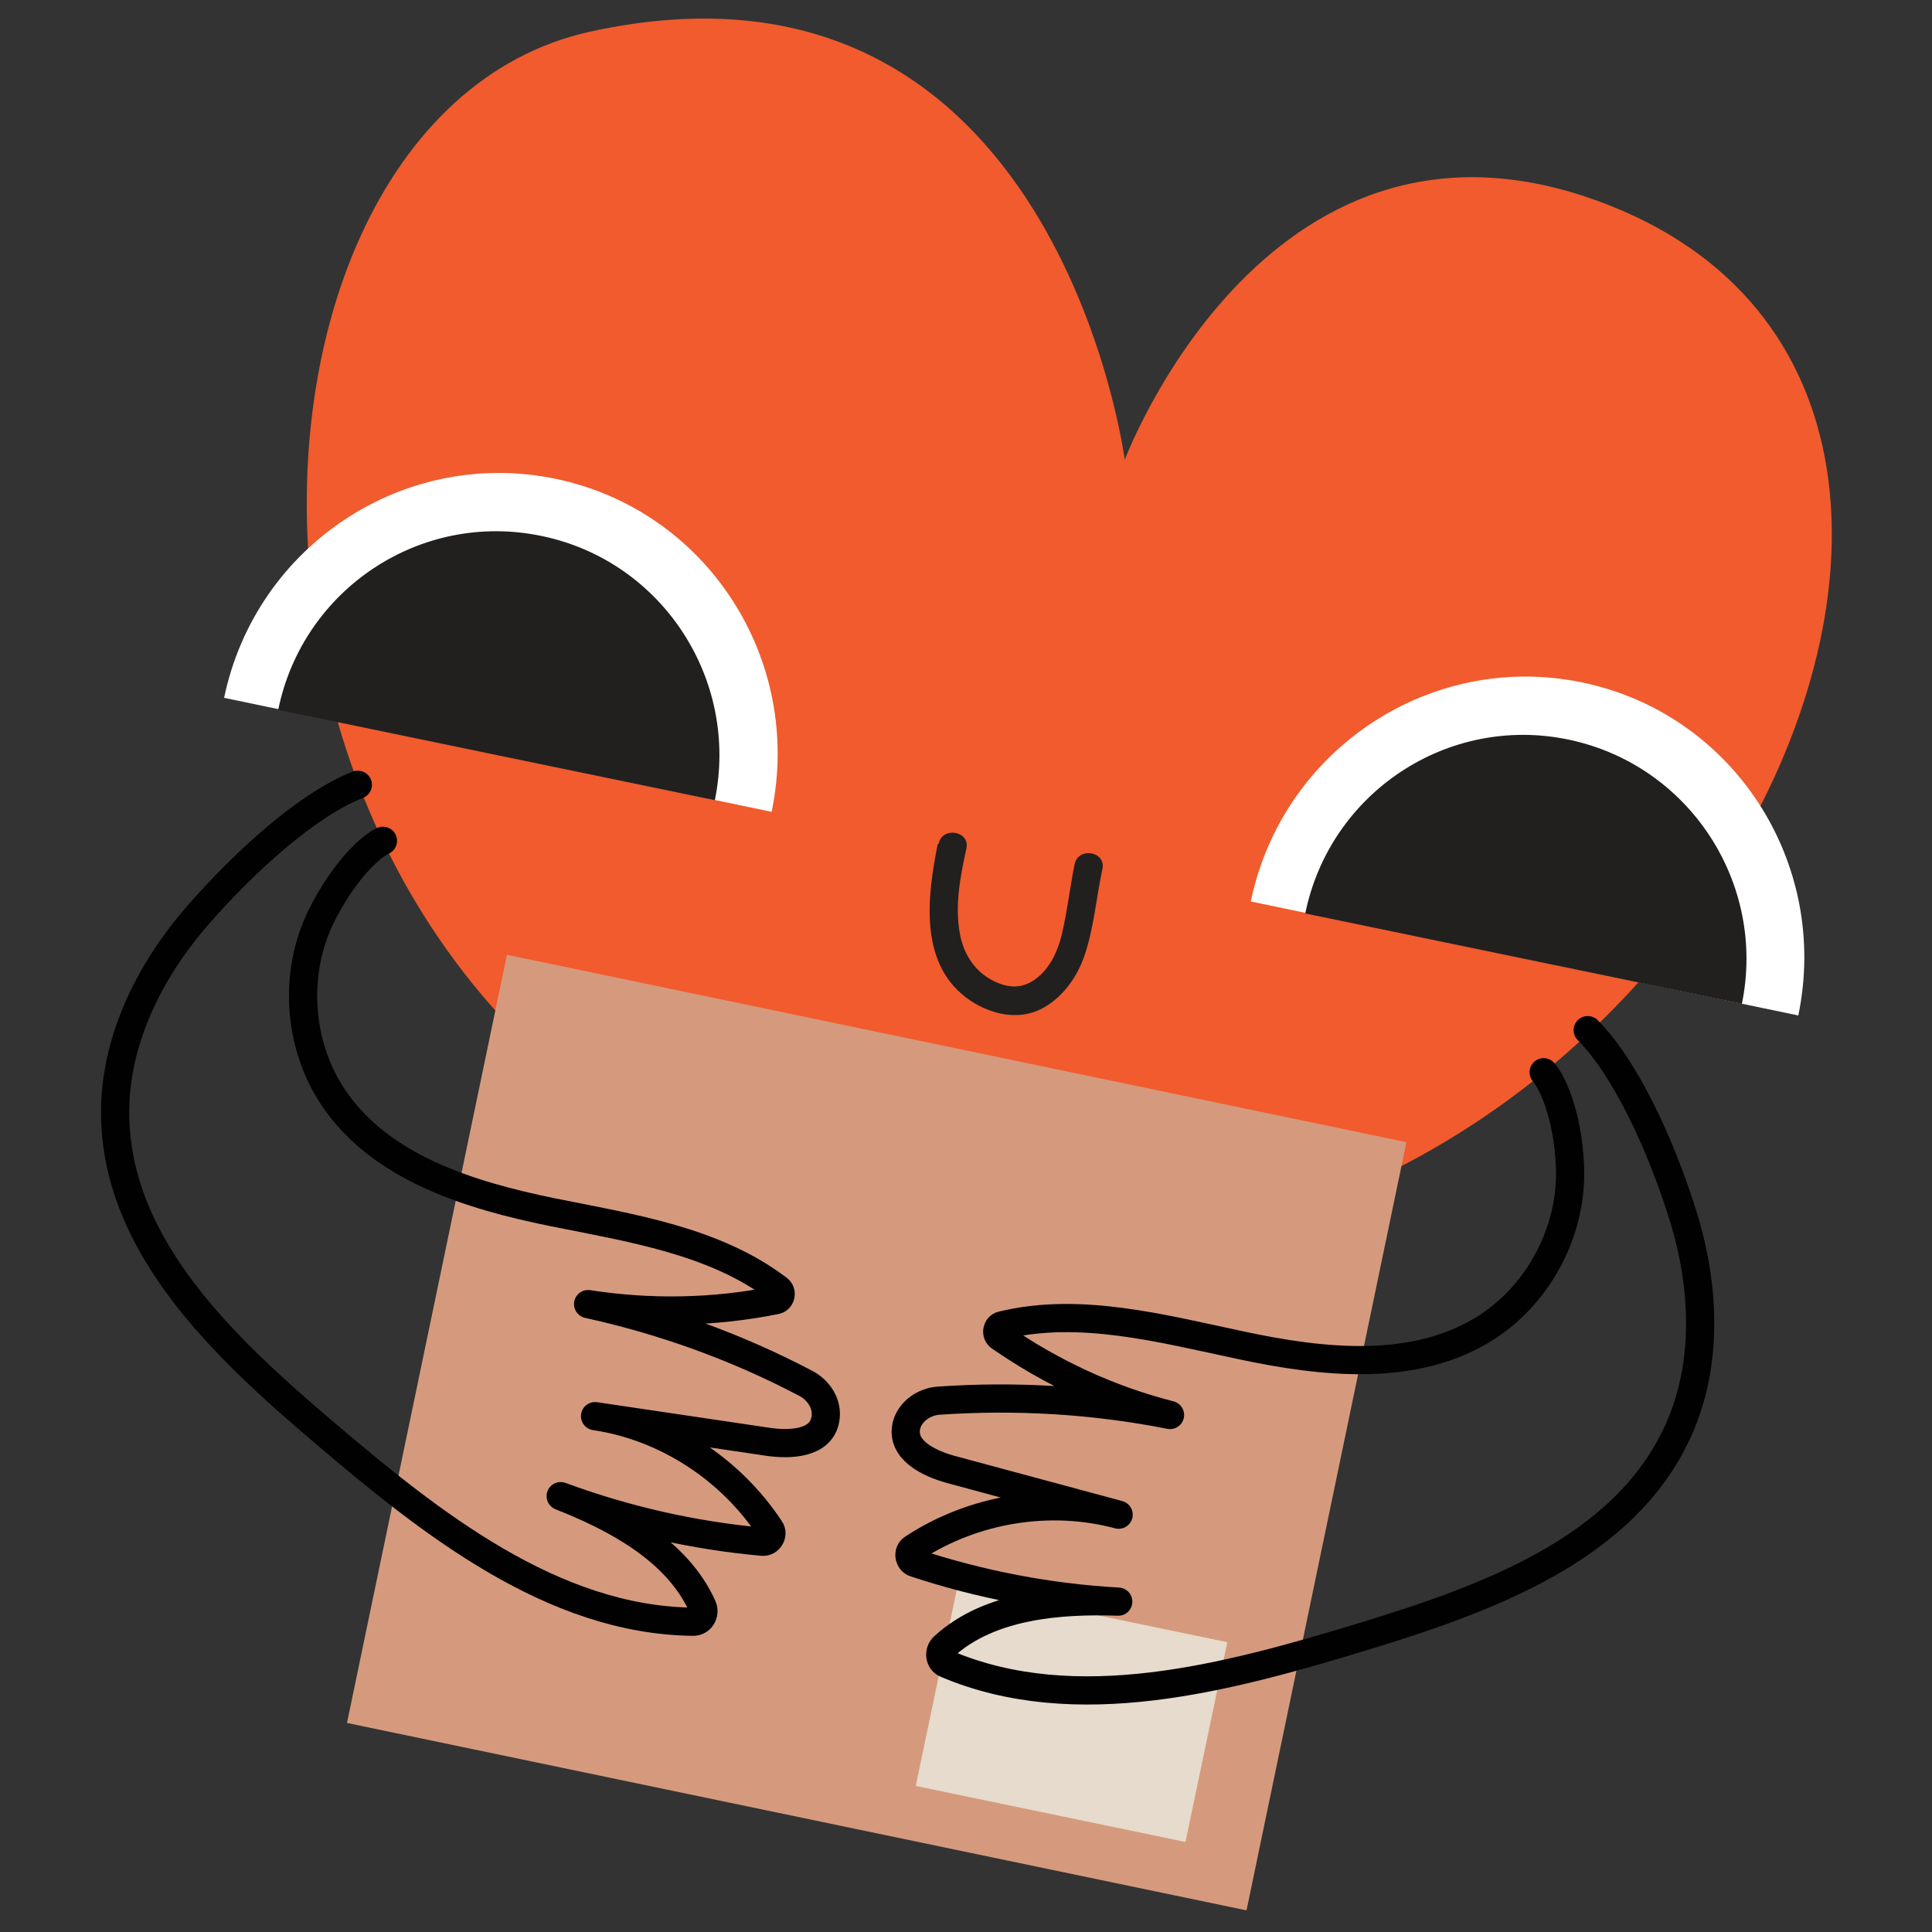 <?xml version="1.0" encoding="UTF-8"?> <svg xmlns="http://www.w3.org/2000/svg" id="Layer_1" data-name="Layer 1" viewBox="0 0 50 50"><rect x="0" y="0" width="50" height="50" fill="#333333" stroke="none"/><defs><style> .cls-1, .cls-2 { fill: none; } .cls-3 { fill: #f15b2d; } .cls-4 { fill: #fff; } .cls-5 { fill: #221f1f; } .cls-6 { fill: #e6dbcc; } .cls-2 { stroke: #010101; stroke-linecap: round; stroke-linejoin: round; stroke-width: .73px; } .cls-7 { fill: #d59a7d; } </style></defs><rect class="cls-1" x="2.49" y="3.58" width="45.3" height="42.49" transform="translate(-4.29 44.38) rotate(-78.24)"></rect><path class="cls-3" d="M29.1,11.92s3.77-10.11,12.59-6.59c13.8,5.51.66,30.7-18.59,26.61C4.34,27.96,4.54,3.18,15.27.82c12.06-2.65,13.84,11.09,13.84,11.09h0Z"></path><path class="cls-5" d="M24.27,21.84c-.28,1.38-.5,3.16.85,4.06.53.35,1.22.51,1.81.22.54-.27.93-.8,1.13-1.37.25-.73.31-1.51.47-2.26.1-.46-.63-.58-.72-.12-.12.6-.19,1.22-.33,1.81-.1.42-.29.84-.62,1.11-.37.31-.76.3-1.18.08-.44-.23-.73-.66-.83-1.16-.15-.75,0-1.52.16-2.25.1-.46-.63-.58-.72-.12h-.01Z"></path><path class="cls-7" d="M36.4,29.56l-23.28-4.85-4.14,19.88,23.28,4.85,4.14-19.89Z"></path><path class="cls-6" d="M31.76,42.5l-6.98-1.45-1.08,5.17,6.98,1.45,1.08-5.16Z"></path><path class="cls-2" d="M9.91,21.76c-.31.14-1,.76-1.59,1.94-.73,1.47-.61,3.32.29,4.68,1.22,1.84,3.53,2.55,5.68,2.99,2.04.41,4.21.74,5.85,1.99.11.08.07.27-.07.29-1.59.32-3.24.35-4.85.1,1.96.43,3.87,1.12,5.65,2.06.33.18.56.54.49.92-.11.64-.92.67-1.51.58-1.48-.22-2.97-.44-4.45-.66,1.83.27,3.51,1.37,4.53,2.92.1.14-.03.35-.2.33-1.78-.16-3.54-.56-5.22-1.18,1.37.54,3.01,1.38,3.67,2.86.08.18-.04.39-.24.39-3.64-.04-6.8-2.55-9.6-4.94-2.55-2.17-5.31-4.77-5.36-8.15-.03-1.91.87-3.73,2.12-5.17,1.25-1.44,2.88-2.9,4.16-3.4"></path><path class="cls-2" d="M39.95,27.75c.22.25.62,1.09.68,2.41.08,1.64-.77,3.29-2.14,4.18-1.85,1.2-4.26.93-6.4.47-2.03-.43-4.15-1-6.16-.51-.13.03-.17.22-.05.3,1.34.93,2.83,1.62,4.4,2.02-1.97-.39-3.99-.51-6-.37-.37.03-.73.28-.82.64-.15.63.57.98,1.15,1.14,1.45.39,2.9.78,4.34,1.17-1.79-.48-3.77-.15-5.32.87-.15.09-.11.33.05.38,1.7.56,3.47.9,5.26,1-1.47-.05-3.32.07-4.51,1.16-.15.13-.12.38.06.45,3.35,1.42,7.25.37,10.77-.7,3.21-.98,6.78-2.26,8.17-5.33.79-1.74.69-3.77.12-5.59-.57-1.82-1.49-3.81-2.46-4.78"></path><path class="cls-4" d="M5.8,18.06c.82-3.94,4.66-6.48,8.57-5.67,3.92.81,6.42,4.67,5.6,8.62"></path><path class="cls-5" d="M7.2,18.37c.64-3.13,3.69-5.15,6.81-4.5,3.12.64,5.13,3.71,4.49,6.84"></path><path class="cls-4" d="M32.37,23.33c.82-3.94,4.66-6.48,8.57-5.67,3.92.81,6.42,4.67,5.6,8.62"></path><path class="cls-5" d="M33.78,23.64c.64-3.13,3.69-5.15,6.81-4.5,3.12.65,5.13,3.71,4.49,6.84"></path></svg> 